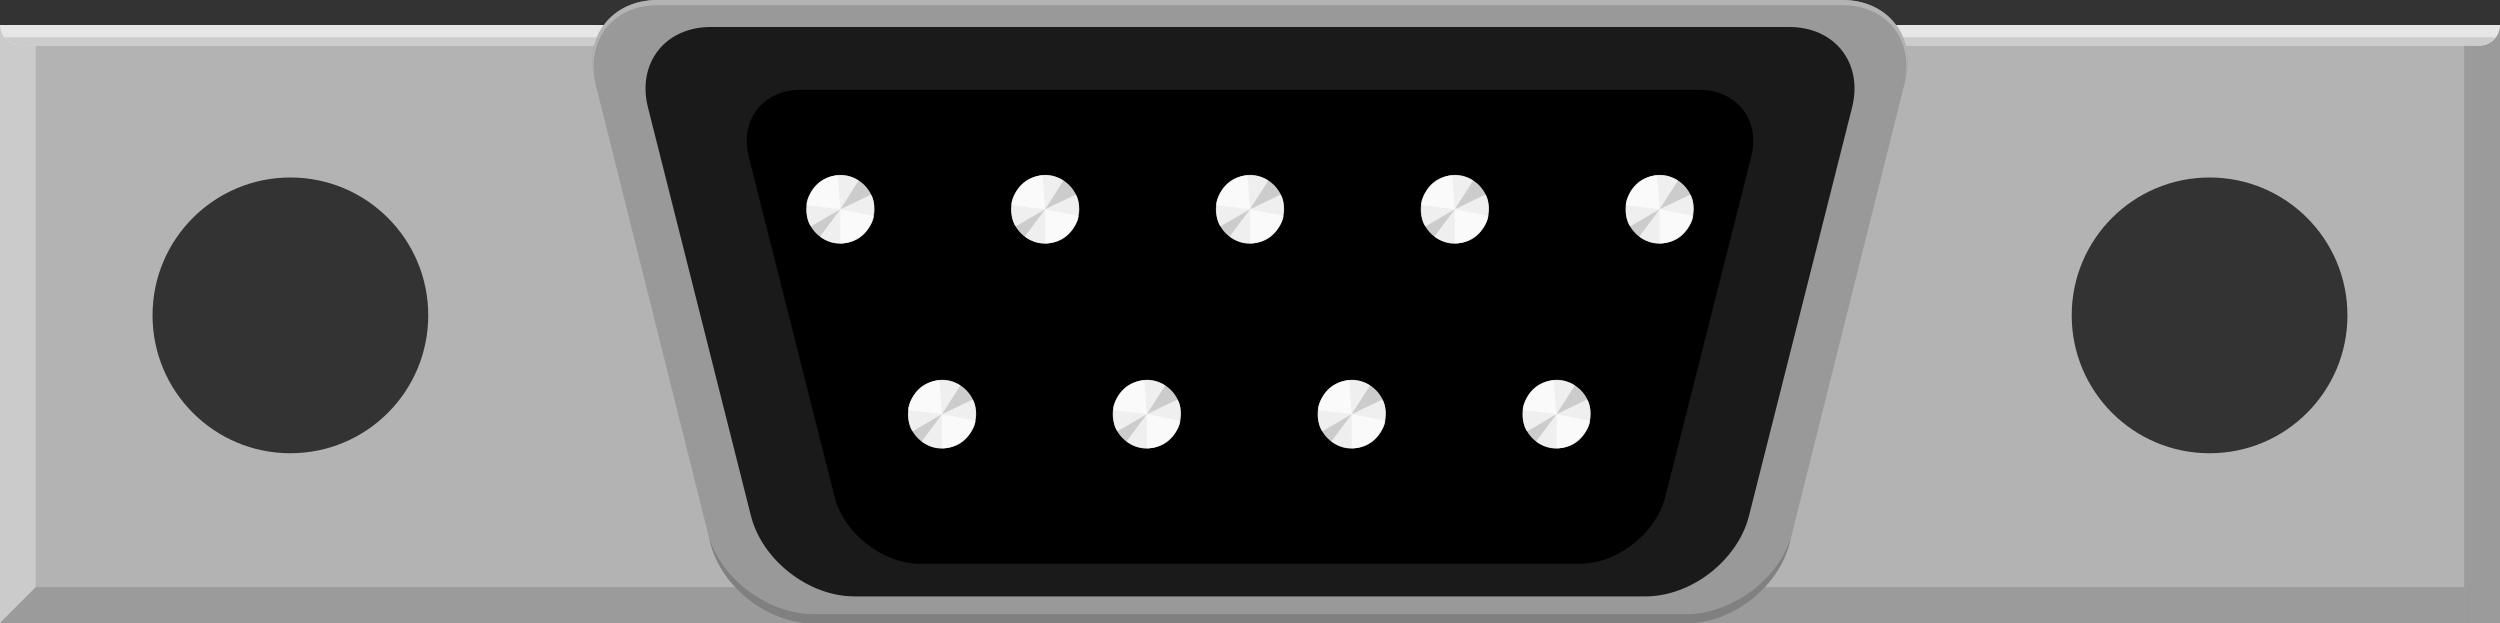 <?xml version="1.0" encoding="utf-8"?>
<!-- Generator: Adobe Illustrator 15.1.0, SVG Export Plug-In . SVG Version: 6.00 Build 0)  -->
<!DOCTYPE svg PUBLIC "-//W3C//DTD SVG 1.1//EN" "http://www.w3.org/Graphics/SVG/1.1/DTD/svg11.dtd">
<svg version="1.1" id="Ebene_1" xmlns:svg="http://www.w3.org/2000/svg"
	 xmlns="http://www.w3.org/2000/svg" xmlns:xlink="http://www.w3.org/1999/xlink" x="0px" y="0px" width="87.883px"
	 height="21.914px" viewBox="0 0 87.883 21.914" enable-background="new 0 0 87.883 21.914" xml:space="preserve">
<rect x="0" y="0" width="87.883" height="21.914" fill="#333333" stroke="none"/>
<g>
	<g>
		<path fill="#B3B3B3" d="M0,0.879V21.9h29.77V0.879H0z M10.208,15.933c-2.677,0-4.846-2.168-4.846-4.849
			c0-2.676,2.169-4.845,4.846-4.845c2.677,0,4.846,2.169,4.846,4.845C15.054,13.765,12.885,15.933,10.208,15.933z"/>
		<path fill="#B3B3B3" d="M59.541,0.879V21.9h28.342V0.879H59.541z M77.674,15.933c-2.677,0-4.847-2.168-4.847-4.849
			c0-2.676,2.17-4.845,4.847-4.845c2.676,0,4.846,2.169,4.846,4.845C82.52,13.765,80.35,15.933,77.674,15.933z"/>
		<g>
			<path opacity="0.47" fill="#808080" enable-background="new    " d="M86.625,1.599c0,0,0.348,0,0.637,0
				c0.195,0,0.621-0.289,0.621-0.72v21.023h-1.258V1.599z"/>
			<rect x="59.254" y="20.641" opacity="0.47" fill="#808080" enable-background="new    " width="27.372" height="1.262"/>
		</g>
		<g>
			<path opacity="0.47" fill="#E6E6E6" enable-background="new    " d="M0,0.879c0,0.458,0.412,0.678,0.629,0.72
				c0.328,0,0.629,0,0.629,0v19.042L0,21.9C0,21.9,0,0.421,0,0.879z"/>
			<polygon opacity="0.47" fill="#808080" enable-background="new    " points="0,21.9 1.258,20.641 28.824,20.641 28.824,21.9 			
				"/>
		</g>
		<g>
			<path fill="#E6E6E6" enable-background="new    " d="M87.164,1.599c0.396,0,0.719-0.323,0.719-0.72H55.468v0.72h29.935H87.164z"
				/>
			<path fill="#E6E6E6" enable-background="new    " d="M0,0.879c0,0.396,0.324,0.719,0.721,0.72h3.711h31.422v-0.72H0z"/>
			<path fill="#CCCCCC" enable-background="new    " d="M0.159,1.31C0.29,1.48,0.486,1.596,0.716,1.598h35.138V1.31H0.159z"/>
			<path fill="#CCCCCC" enable-background="new    " d="M87.725,1.31H55.468v0.288h31.701C87.398,1.597,87.594,1.48,87.725,1.31z"/>
		</g>
		<g>
			<path fill="#999999" d="M20.906,2.834C20.517,1.276,21.513,0,23.12,0h41.64c1.609,0,2.604,1.274,2.217,2.834L62.914,19.08
				c-0.391,1.56-2.021,2.834-3.627,2.834H28.6c-1.607,0-3.24-1.274-3.63-2.834L20.906,2.834z"/>
			<path fill="#808080" d="M62.995,18.756c-0.391,1.56-2.103,2.834-3.708,2.834H28.6c-1.607,0-3.321-1.274-3.711-2.834l0.081,0.324
				c0.39,1.56,2.023,2.834,3.63,2.834h30.687c1.605,0,3.236-1.274,3.627-2.834L62.995,18.756z"/>
			<path fill="#B3B3B3" d="M20.951,3.016c-0.389-1.559,0.562-2.834,2.169-2.834h41.64c1.609,0,2.559,1.274,2.172,2.834l0.045-0.182
				C67.363,1.275,66.369,0,64.76,0H23.12c-1.607,0-2.603,1.275-2.214,2.834L20.951,3.016z"/>
			<path fill="#1A1A1A" d="M22.779,3.781c-0.394-1.561,0.6-2.832,2.207-2.832h37.913c1.605,0,2.603,1.271,2.207,2.832L61.484,18.13
				c-0.393,1.563-2.026,2.835-3.637,2.835H30.034c-1.607,0-3.243-1.271-3.637-2.835L22.779,3.781z"/>
		</g>
	</g>
	<g>
		<path d="M26.321,5.511c-0.327-1.297,0.5-2.354,1.838-2.354h31.563c1.34,0,2.166,1.062,1.84,2.354l-3.021,11.947
			c-0.326,1.298-1.688,2.361-3.022,2.361H32.363c-1.338,0-2.701-1.063-3.027-2.361L26.321,5.511z"/>
		<g>
			<g>
				<g>
					<circle fill="#CCCCCC" cx="58.341" cy="7.357" r="1.2"/>
				</g>
				<g>
					<circle fill="#CCCCCC" cx="51.143" cy="7.357" r="1.2"/>
				</g>
				<g>
					<circle fill="#CCCCCC" cx="43.941" cy="7.357" r="1.2"/>
				</g>
				<g>
					<circle fill="#CCCCCC" cx="36.74" cy="7.357" r="1.2"/>
				</g>
				<g>
					<circle fill="#CCCCCC" cx="29.541" cy="7.357" r="1.2"/>
				</g>
			</g>
			<g>
				<g opacity="0.68">
					<g>
						<path fill="#FFFFFF" d="M58.341,7.357v1.199c1.183,0,1.339-1.361,1.078-1.717L58.341,7.357z"/>
					</g>
					<g>
						<path fill="#FFFFFF" d="M51.141,7.357l0.002,1.199c1.185,0,1.338-1.361,1.075-1.717L51.141,7.357z"/>
					</g>
					<g>
						<path fill="#FFFFFF" d="M43.941,7.357v1.199c1.182,0,1.34-1.361,1.079-1.717L43.941,7.357z"/>
					</g>
					<g>
						<path fill="#FFFFFF" d="M36.74,7.357v1.199c1.182,0,1.339-1.361,1.078-1.717L36.74,7.357z"/>
					</g>
					<g>
						<path fill="#FFFFFF" d="M29.541,7.357v1.199c1.181,0,1.338-1.361,1.078-1.717L29.541,7.357z"/>
					</g>
				</g>
				<g opacity="0.68">
					<g>
						<path fill="#FFFFFF" d="M58.341,7.357l-0.717,0.96c0.944,0.707,1.888-0.289,1.892-0.729L58.341,7.357z"/>
					</g>
					<g>
						<path fill="#FFFFFF" d="M51.141,7.357l-0.718,0.96c0.944,0.707,1.89-0.289,1.894-0.729L51.141,7.357z"/>
					</g>
					<g>
						<path fill="#FFFFFF" d="M43.941,7.357l-0.717,0.96c0.945,0.707,1.889-0.289,1.893-0.729L43.941,7.357z"/>
					</g>
					<g>
						<path fill="#FFFFFF" d="M36.74,7.357l-0.717,0.96c0.945,0.707,1.888-0.289,1.892-0.729L36.74,7.357z"/>
					</g>
					<g>
						<path fill="#FFFFFF" d="M29.541,7.357l-0.717,0.96c0.945,0.707,1.887-0.289,1.891-0.729L29.541,7.357z"/>
					</g>
				</g>
				<g opacity="0.68">
					<g>
						<path fill="#FFFFFF" d="M58.341,7.356l-0.09-1.191c-1.179,0.088-1.231,1.457-0.946,1.793L58.341,7.356z"/>
					</g>
					<g>
						<path fill="#FFFFFF" d="M51.143,7.356l-0.093-1.19c-1.176,0.088-1.229,1.457-0.944,1.793L51.143,7.356z"/>
					</g>
					<g>
						<path fill="#FFFFFF" d="M43.941,7.356l-0.09-1.191c-1.177,0.088-1.232,1.457-0.945,1.793L43.941,7.356z"/>
					</g>
					<g>
						<path fill="#FFFFFF" d="M36.742,7.356l-0.09-1.191c-1.178,0.088-1.233,1.457-0.946,1.793L36.742,7.356z"/>
					</g>
					<g>
						<path fill="#FFFFFF" d="M29.542,7.356l-0.091-1.19c-1.177,0.088-1.233,1.457-0.946,1.793L29.542,7.356z"/>
					</g>
				</g>
				<g opacity="0.68">
					<g>
						<path fill="#FFFFFF" d="M58.341,7.356l0.646-1.011c-0.993-0.635-1.856,0.429-1.832,0.869L58.341,7.356z"/>
					</g>
					<g>
						<path fill="#FFFFFF" d="M51.143,7.356l0.646-1.011c-0.996-0.635-1.861,0.429-1.832,0.869L51.143,7.356z"/>
					</g>
					<g>
						<path fill="#FFFFFF" d="M43.941,7.356l0.645-1.011c-0.996-0.635-1.859,0.429-1.832,0.869L43.941,7.356z"/>
					</g>
					<g>
						<path fill="#FFFFFF" d="M36.742,7.356l0.644-1.011c-0.995-0.635-1.86,0.429-1.832,0.869L36.742,7.356z"/>
					</g>
					<g>
						<path fill="#FFFFFF" d="M29.542,7.356l0.644-1.011c-0.996-0.635-1.86,0.429-1.832,0.869L29.542,7.356z"/>
					</g>
				</g>
			</g>
			<g>
				<g>
					<circle fill="#CCCCCC" cx="54.718" cy="14.56" r="1.2"/>
				</g>
				<g>
					<circle fill="#CCCCCC" cx="47.518" cy="14.56" r="1.2"/>
				</g>
				<g>
					<circle fill="#CCCCCC" cx="40.315" cy="14.56" r="1.2"/>
				</g>
				<g>
					<circle fill="#CCCCCC" cx="33.116" cy="14.56" r="1.2"/>
				</g>
			</g>
			<g>
				<g opacity="0.68">
					<g>
						<path fill="#FFFFFF" d="M54.716,14.56l0.002,1.199c1.183,0,1.339-1.361,1.074-1.717L54.716,14.56z"/>
					</g>
					<g>
						<path fill="#FFFFFF" d="M47.518,14.56v1.199c1.184,0,1.34-1.361,1.078-1.717L47.518,14.56z"/>
					</g>
					<g>
						<path fill="#FFFFFF" d="M40.315,14.56v1.199c1.182,0,1.339-1.361,1.078-1.717L40.315,14.56z"/>
					</g>
					<g>
						<path fill="#FFFFFF" d="M33.116,14.56v1.199c1.181,0,1.338-1.361,1.078-1.717L33.116,14.56z"/>
					</g>
				</g>
				<g opacity="0.68">
					<g>
						<path fill="#FFFFFF" d="M54.716,14.56l-0.719,0.96c0.944,0.707,1.892-0.289,1.896-0.729L54.716,14.56z"/>
					</g>
					<g>
						<path fill="#FFFFFF" d="M47.518,14.56L46.8,15.52c0.945,0.707,1.89-0.289,1.894-0.729L47.518,14.56z"/>
					</g>
					<g>
						<path fill="#FFFFFF" d="M40.315,14.56l-0.717,0.96c0.945,0.707,1.888-0.289,1.892-0.729L40.315,14.56z"/>
					</g>
					<g>
						<path fill="#FFFFFF" d="M33.116,14.56l-0.717,0.96c0.945,0.707,1.887-0.289,1.891-0.729L33.116,14.56z"/>
					</g>
				</g>
				<g opacity="0.68">
					<g>
						<path fill="#FFFFFF" d="M54.718,14.559l-0.094-1.19c-1.176,0.088-1.229,1.454-0.942,1.793L54.718,14.559z"/>
					</g>
					<g>
						<path fill="#FFFFFF" d="M47.518,14.559l-0.091-1.191c-1.178,0.088-1.231,1.454-0.944,1.793L47.518,14.559z"/>
					</g>
					<g>
						<path fill="#FFFFFF" d="M40.317,14.559l-0.09-1.191c-1.178,0.088-1.233,1.454-0.946,1.793L40.317,14.559z"/>
					</g>
					<g>
						<path fill="#FFFFFF" d="M33.117,14.559l-0.091-1.19c-1.177,0.088-1.233,1.454-0.946,1.793L33.117,14.559z"/>
					</g>
				</g>
				<g opacity="0.68">
					<g>
						<path fill="#FFFFFF" d="M54.718,14.559l0.646-1.011c-0.994-0.635-1.859,0.429-1.83,0.869L54.718,14.559z"/>
					</g>
					<g>
						<path fill="#FFFFFF" d="M47.518,14.559l0.646-1.011c-0.996-0.635-1.857,0.429-1.832,0.869L47.518,14.559z"/>
					</g>
					<g>
						<path fill="#FFFFFF" d="M40.317,14.559l0.644-1.011c-0.995-0.635-1.86,0.429-1.832,0.869L40.317,14.559z"/>
					</g>
					<g>
						<path fill="#FFFFFF" d="M33.117,14.559l0.644-1.011c-0.996-0.635-1.86,0.429-1.832,0.869L33.117,14.559z"/>
					</g>
				</g>
			</g>
		</g>
	</g>
</g>
</svg>
